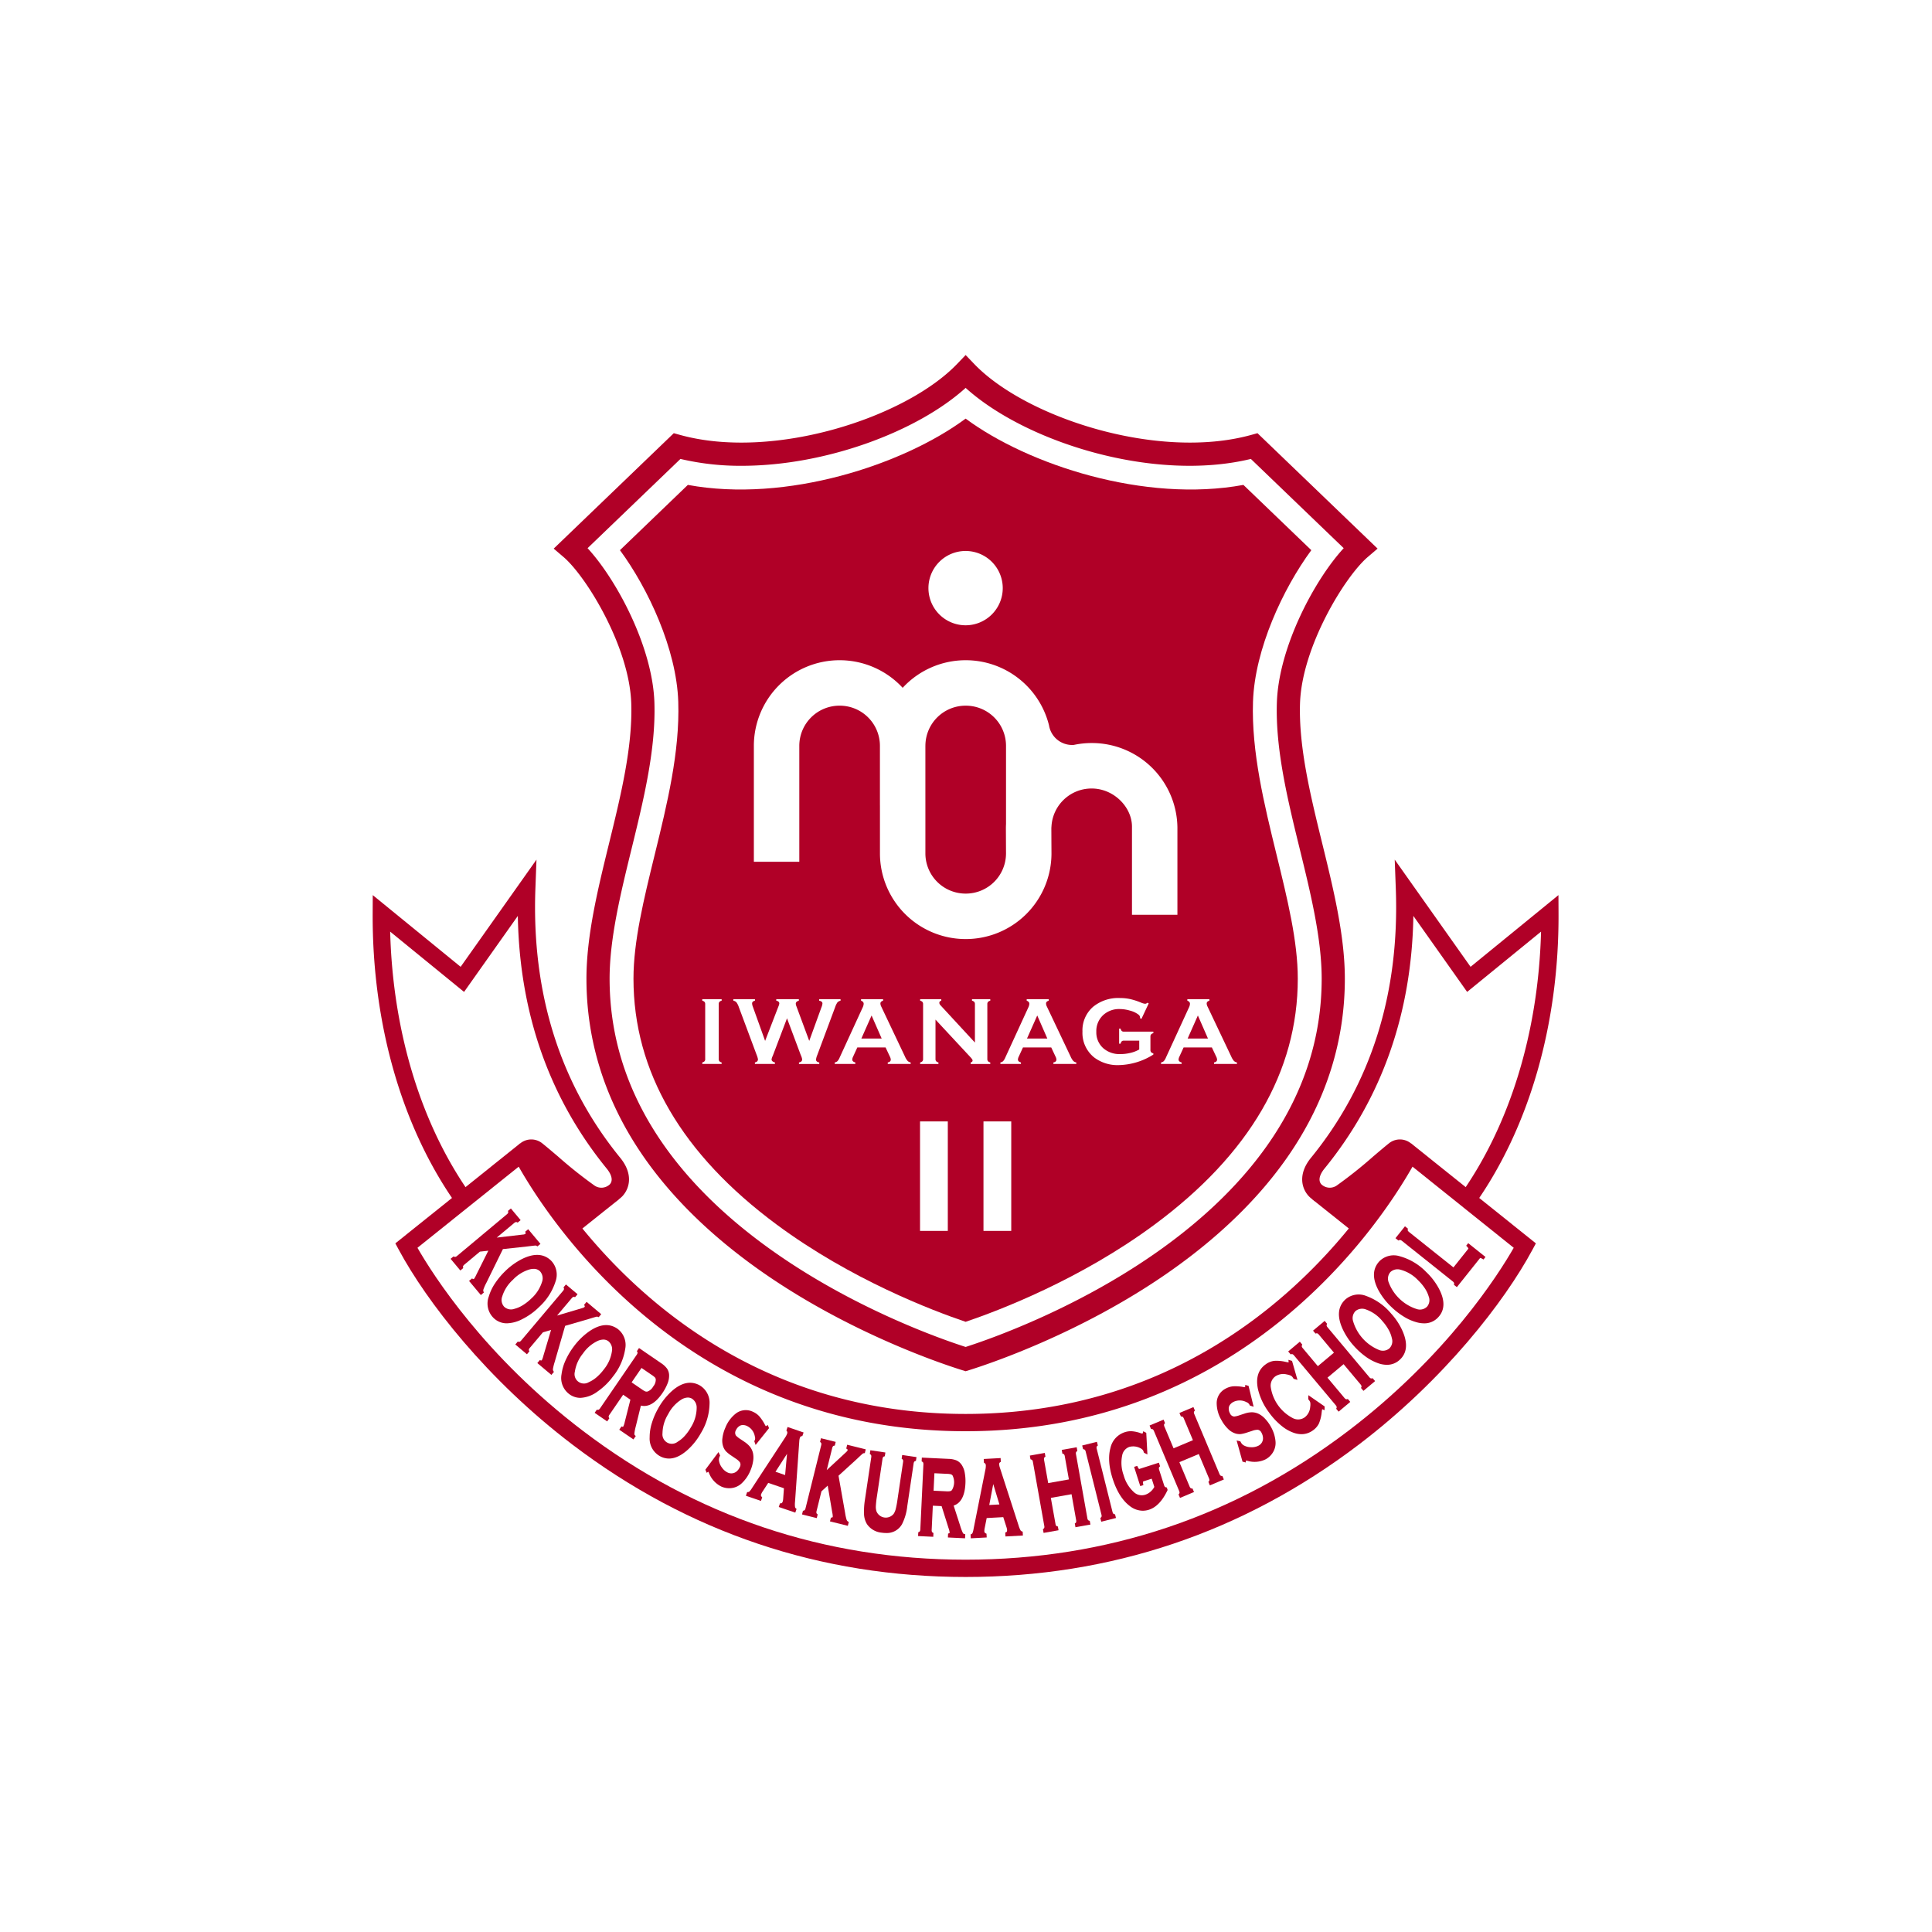 <?xml version="1.0" encoding="UTF-8"?>
<svg xmlns="http://www.w3.org/2000/svg" xmlns:xlink="http://www.w3.org/1999/xlink" width="591" height="591" viewBox="0 0 591 591">
  <defs>
    <clipPath id="clip-path">
      <rect id="長方形_1408" data-name="長方形 1408" width="362.758" height="373.792" fill="none"></rect>
    </clipPath>
  </defs>
  <g id="グループ_1873" data-name="グループ 1873" transform="translate(-12268 -3595)">
    <rect id="長方形_1404" data-name="長方形 1404" width="591" height="591" transform="translate(12268 3595)" fill="#fff"></rect>
    <g id="グループ_1863" data-name="グループ 1863" transform="translate(12382 3703.604)">
      <g id="グループ_1862" data-name="グループ 1862" clip-path="url(#clip-path)">
        <path id="パス_31722" data-name="パス 31722" d="M.772,68.99c.835,19.477,2.408,68.856,42.473,103.633l28.829-18.61s-.578.884.764-.641,2.948-4.726.709-6.968C61.662,134.494,41.639,95.747,46.368,59.3L26.882,88.179Z" transform="translate(1.333 102.418)" fill="#fff"></path>
        <path id="パス_31723" data-name="パス 31723" d="M3.816,118.513,36.34,92.419c4.519-3.993,5.765-4.107,7.974-2.212,2.847,2.441,15.245,12.441,18.278,13.919,1.865.911,3.057.81,6.12.417L21.022,142.6c-5.037-4.486-15.259-20.473-17.206-24.089" transform="translate(6.591 153.749)" fill="#b00027"></path>
        <path id="パス_31724" data-name="パス 31724" d="M179.039,68.99c-.835,19.477-2.408,68.856-42.473,103.633l-28.829-18.61s.578.884-.764-.641-2.948-4.726-.709-6.968c11.885-11.91,31.908-50.657,27.179-87.106l19.486,28.881Z" transform="translate(181.613 102.418)" fill="#fff"></path>
        <path id="パス_31725" data-name="パス 31725" d="M170.3,118.513,137.776,92.419c-4.519-3.993-5.765-4.107-7.974-2.212-2.847,2.441-15.245,12.441-18.278,13.919-1.865.911-3.057.81-6.12.417l47.69,38.058c5.037-4.486,15.259-20.473,17.206-24.089" transform="translate(182.051 153.749)" fill="#b00027"></path>
        <path id="パス_31726" data-name="パス 31726" d="M174.854,171.893c91.987,0,131.878-74.986,135.879-82.339l35.2,28.2c-13.57,25.232-69.336,98.721-171.075,98.721S17.348,142.985,3.778,117.753l35.2-28.2c4,7.352,43.891,82.339,135.879,82.339" transform="translate(6.525 154.675)" fill="#fff"></path>
        <path id="パス_31727" data-name="パス 31727" d="M176.99,221.046c-44.415,0-84.859-13.6-120.2-40.436-26.3-19.968-44.731-43.918-53.2-59.676l-1.045-1.939,38.14-30.558,3.308,4.126L9.313,120.35c4.718,8.239,20.533,33.165,50.674,56.046,34.4,26.118,73.77,39.361,117,39.361s82.6-13.243,117-39.361c30.141-22.881,45.956-47.807,50.674-56.046L309.991,92.563l3.308-4.126,38.137,30.558-1.042,1.939c-8.473,15.758-26.9,39.708-53.2,59.676-35.344,26.833-75.785,40.436-120.2,40.436" transform="translate(4.389 152.746)" fill="#b00027"></path>
        <path id="パス_31728" data-name="パス 31728" d="M181.378,231.453c-83.929,0-125.78-61.806-136.607-80.752-2.015-3.365-1.126-5.994.39-7.317a5.345,5.345,0,0,1,6.766.038c1.374,1.1,3.03,2.509,4.783,4a136.3,136.3,0,0,0,11.138,8.869,3.729,3.729,0,0,0,4.691-.357c1.421-1.568-.164-3.867-.911-4.783-17.582-21.564-26.721-47.546-27.223-77.332L27.959,97.066,5.35,78.622c.813,30.773,9.515,59.223,24.755,80.621L25.8,162.311C9,138.726-.161,107,0,72.988l.025-5.536L26.911,89.386,50.109,56.6l-.33,8.877c-1.186,32.058,7.543,59.758,25.949,82.331,3.954,4.849,2.967,9.212.725,11.68a8.949,8.949,0,0,1-11.536,1.205,139.914,139.914,0,0,1-11.634-9.242c-1.38-1.175-2.7-2.3-3.843-3.234,10.661,18.572,51.124,77.948,131.938,77.948,80.877,0,121.34-59.469,131.935-77.948-1.143.938-2.46,2.062-3.84,3.234a139.911,139.911,0,0,1-11.634,9.242,8.952,8.952,0,0,1-11.536-1.2c-2.242-2.471-3.229-6.834.725-11.683,18.406-22.573,27.135-50.273,25.949-82.331l-.33-8.877,23.2,32.786,26.882-21.935.027,5.536c.164,34.016-9,65.738-25.794,89.323l-4.309-3.068c15.237-21.4,23.942-49.847,24.755-80.621L334.8,97.066,318.351,73.819c-.5,29.786-9.641,55.768-27.223,77.332-.747.916-2.332,3.215-.911,4.783a3.729,3.729,0,0,0,4.688.357,136.3,136.3,0,0,0,11.141-8.869c1.754-1.492,3.409-2.9,4.783-4a5.342,5.342,0,0,1,6.766-.038c1.516,1.323,2.405,3.952.365,7.363-10.8,18.9-52.654,80.705-136.582,80.705" transform="translate(0 97.758)" fill="#b00027"></path>
        <path id="パス_31729" data-name="パス 31729" d="M19.627,118.577l5.111-10.421,7.393-.8,1.287-.158c1.053-.123,1.287-.128,1.339-.131a.777.777,0,0,1,.33.125l.226.131.911-.761-3.753-4.489-.911.764.09.251c.1.254.016.346-.068.42a1.44,1.44,0,0,1-.7.2l-8.034.93,5.28-4.41a1.544,1.544,0,0,1,.548-.335.519.519,0,0,1,.368.049l.213.1.9-.745-2.978-3.567-.886.739.049.226a.623.623,0,0,1-.019.393,1.508,1.508,0,0,1-.423.469L10.78,110.191a1.582,1.582,0,0,1-.551.341.611.611,0,0,1-.393-.049l-.213-.09-.881.739,2.975,3.567.889-.747-.057-.229a.572.572,0,0,1,.019-.374,1.667,1.667,0,0,1,.436-.491l4.7-3.924,2.572-.286-3.788,7.582a4.949,4.949,0,0,1-.592,1.028c-.076.065-.169.117-.379,0l-.226-.125-.908.758,3.605,4.317.925-.772-.109-.259a.991.991,0,0,1-.025-.685,14.792,14.792,0,0,1,.843-1.917" transform="translate(15.101 165.34)" fill="#b00027"></path>
        <path id="パス_31730" data-name="パス 31730" d="M28.619,116.891a17.869,17.869,0,0,0,5.048-7.835,6.17,6.17,0,0,0-1.361-6.362l-.005-.005c-2.193-2.138-5.149-2.321-8.79-.543A20.668,20.668,0,0,0,18.174,106a22.2,22.2,0,0,0-2.978,3.578,14.777,14.777,0,0,0-1.972,4.162,6.153,6.153,0,0,0,1.342,6.343,5.7,5.7,0,0,0,4.224,1.781,10.681,10.681,0,0,0,4.6-1.23,19.985,19.985,0,0,0,5.233-3.742m.916-7.726a11.426,11.426,0,0,1-3.354,5.173,14.539,14.539,0,0,1-2.405,1.906,9.3,9.3,0,0,1-2.7,1.194,3.062,3.062,0,0,1-3.136-.646,3.088,3.088,0,0,1-.584-3.158,11.393,11.393,0,0,1,3.284-5.105,11.413,11.413,0,0,1,5.176-3.174,5.026,5.026,0,0,1,1.154-.147,2.623,2.623,0,0,1,1.974.785,3.2,3.2,0,0,1,.592,3.172" transform="translate(22.276 174.333)" fill="#b00027"></path>
        <path id="パス_31731" data-name="パス 31731" d="M31.242,116.911l7.142-2.07,1.238-.379c1.015-.3,1.246-.355,1.3-.36a.787.787,0,0,1,.346.065l.245.09.764-.908-4.47-3.772-.769.911.136.232c.136.232.076.338,0,.428a1.44,1.44,0,0,1-.649.316l-7.753,2.307,4.434-5.258a1.593,1.593,0,0,1,.483-.428.538.538,0,0,1,.368-.014l.232.063.75-.889-3.551-2.994-.742.881.087.21a.627.627,0,0,1,.046.393,1.492,1.492,0,0,1-.333.537l-12.7,15.062a1.542,1.542,0,0,1-.483.431.6.6,0,0,1-.393.019l-.224-.052-.745.884,3.551,2.994.75-.889-.1-.215a.534.534,0,0,1-.044-.371,1.519,1.519,0,0,1,.344-.559l3.949-4.683,2.484-.725-2.414,8.122a5.325,5.325,0,0,1-.406,1.115c-.065.076-.147.145-.376.068l-.245-.085-.761.905,4.3,3.627.777-.922-.153-.235a1,1,0,0,1-.142-.674,15.061,15.061,0,0,1,.5-2.032Z" transform="translate(27.635 180.059)" fill="#b00027"></path>
        <path id="パス_31732" data-name="パス 31732" d="M36.926,124.565a17.866,17.866,0,0,0,3.783-8.517,6.167,6.167,0,0,0-2.324-6.079l-.005-.005c-2.5-1.775-5.446-1.5-8.768.815a20.7,20.7,0,0,0-4.683,4.628,22.092,22.092,0,0,0-2.392,4,14.775,14.775,0,0,0-1.309,4.415,6.145,6.145,0,0,0,2.3,6.06A5.675,5.675,0,0,0,27,131.066a9.549,9.549,0,0,0,5.326-2,19.948,19.948,0,0,0,4.6-4.5m-.284-7.775a11.41,11.41,0,0,1-2.52,5.629,14.548,14.548,0,0,1-2.084,2.253,9.255,9.255,0,0,1-2.482,1.6,2.872,2.872,0,0,1-4.263-3.188,11.418,11.418,0,0,1,2.457-5.55,11.441,11.441,0,0,1,4.628-3.93,4.379,4.379,0,0,1,1.634-.365,2.536,2.536,0,0,1,1.557.513,3.2,3.2,0,0,1,1.072,3.044" transform="translate(36.552 187.934)" fill="#b00027"></path>
        <path id="パス_31733" data-name="パス 31733" d="M45.642,125.137a14.354,14.354,0,0,0,1.533-2.855,6.272,6.272,0,0,0,.494-2.757,3.733,3.733,0,0,0-.663-1.9A7,7,0,0,0,45.219,116l-6.744-4.62-.652.949.109.2a.607.607,0,0,1,.085.385,1.491,1.491,0,0,1-.286.581L26.6,129.757a1.583,1.583,0,0,1-.431.464.62.62,0,0,1-.387.057l-.229-.027-.652.949,3.832,2.626.657-.957-.12-.207a.535.535,0,0,1-.082-.363,1.553,1.553,0,0,1,.278-.575l4.151-6.06,2.214,1.519-1.724,6.823a5.655,5.655,0,0,1-.431,1.344.216.216,0,0,1-.3.1l-.27-.087-.682,1,4.339,2.97.712-1.036-.254-.221c-.046-.041-.185-.166-.166-.551a15.48,15.48,0,0,1,.445-2.253l1.544-6.286c2.264.54,4.481-.75,6.6-3.843m-4.6-.455a1.18,1.18,0,0,1-.622-.03,5.378,5.378,0,0,1-1.055-.616l-3.155-2.16,3.022-4.41,3.155,2.16a5.828,5.828,0,0,1,.965.761,1.131,1.131,0,0,1,.24.57,3.243,3.243,0,0,1-.791,2.193,3.26,3.26,0,0,1-1.759,1.533" transform="translate(43.005 192.379)" fill="#b00027"></path>
        <path id="パス_31734" data-name="パス 31734" d="M46.306,116.029l-.005-.005c-2.708-1.44-5.6-.791-8.593,1.934a20.709,20.709,0,0,0-4.05,5.193,21.946,21.946,0,0,0-1.857,4.268,14.645,14.645,0,0,0-.731,4.546,6.143,6.143,0,0,0,3.06,5.716,5.757,5.757,0,0,0,2.861.78c1.833,0,3.761-.905,5.76-2.714a20.1,20.1,0,0,0,3.984-5.056,17.861,17.861,0,0,0,2.654-8.934,6.163,6.163,0,0,0-3.082-5.727m-.854,6.987a11.439,11.439,0,0,1-1.775,5.9,14.351,14.351,0,0,1-1.778,2.5,9.3,9.3,0,0,1-2.258,1.9A2.872,2.872,0,0,1,35,130.712a11.42,11.42,0,0,1,1.729-5.823,11.394,11.394,0,0,1,4.083-4.492,3.965,3.965,0,0,1,1.931-.595,2.534,2.534,0,0,1,1.252.33,3.2,3.2,0,0,1,1.454,2.883" transform="translate(53.659 199.106)" fill="#b00027"></path>
        <path id="パス_31735" data-name="パス 31735" d="M51.914,134.011a6.761,6.761,0,0,0-.035-2.553,4.99,4.99,0,0,0-.856-1.838,7.616,7.616,0,0,0-1.707-1.546l-1.208-.821a7.115,7.115,0,0,1-1.434-1.132,1.511,1.511,0,0,1-.025-1.6,3.016,3.016,0,0,1,.8-1.091,2.048,2.048,0,0,1,1.009-.5,2.9,2.9,0,0,1,1.544.245,4.337,4.337,0,0,1,2.446,3.207,1.7,1.7,0,0,1,.011,1.1c-.025.06-.063.136-.109.232l-.071.145.409,1.14,4.1-5.135-.385-.976-.39.259a2.3,2.3,0,0,1-.2.12,4.821,4.821,0,0,1-.262-.42,13.248,13.248,0,0,0-1.756-2.632,5.841,5.841,0,0,0-1.991-1.394,4.982,4.982,0,0,0-5.31.679,10.256,10.256,0,0,0-3.054,4.194,11.154,11.154,0,0,0-.9,3.191,5.5,5.5,0,0,0,.311,2.825,4.461,4.461,0,0,0,.829,1.3,11.514,11.514,0,0,0,1.688,1.323l1.181.807a4.819,4.819,0,0,1,1.364,1.205,1.551,1.551,0,0,1-.063,1.437,3.564,3.564,0,0,1-.766,1.121,2.529,2.529,0,0,1-2.934.537,4.4,4.4,0,0,1-1.724-1.473,4.612,4.612,0,0,1-.935-2.119,2.3,2.3,0,0,1,.175-1.257l.155-.355-.483-1.055-4.02,5.383.393.952.379-.237c.057-.035.1-.063.142-.085.044.079.106.2.191.374a7.63,7.63,0,0,0,3.8,4.167,5.9,5.9,0,0,0,2.364.5q.217,0,.434-.016a5.519,5.519,0,0,0,3.439-1.511,11.086,11.086,0,0,0,2.6-3.791,11.777,11.777,0,0,0,.854-2.91" transform="translate(64.455 204.409)" fill="#b00027"></path>
        <path id="パス_31736" data-name="パス 31736" d="M59.512,121.915l-4.9-1.675-.363,1.069.128.161a.847.847,0,0,1,.074.881,5.508,5.508,0,0,1-.605,1.135L43.729,138.925a5.8,5.8,0,0,1-.78,1.042.662.662,0,0,1-.442.175l-.262.008-.382,1.121,4.614,1.576.376-1.1-.169-.166a.668.668,0,0,1-.147-.788,4.111,4.111,0,0,1,.469-.875l1.691-2.58,4.805,1.642-.224,3.084a4.235,4.235,0,0,1-.15.963c-.191.559-.442.556-.545.551l-.278-.008-.39,1.137,5.059,1.726.385-1.126-.21-.164a.765.765,0,0,1-.262-.494,7.247,7.247,0,0,1,.008-1.554l1.3-18.507a3.938,3.938,0,0,1,.18-1.023c.139-.412.36-.5.537-.526l.224-.038Zm-5.067,6.532-.584,6.488-2.945-1.006Z" transform="translate(72.306 207.677)" fill="#b00027"></path>
        <path id="パス_31737" data-name="パス 31737" d="M67.366,126.053l.286-1.151-5.678-1.41-.286,1.156.221.147c.229.15.221.27.191.382-.014.063-.09.243-.445.573l-5.937,5.493,1.658-6.676a1.567,1.567,0,0,1,.243-.595.532.532,0,0,1,.327-.177l.235-.046.281-1.129L53.954,121.5l-.278,1.121.172.153a.588.588,0,0,1,.215.327,1.523,1.523,0,0,1-.06.627L49.249,142.85a1.545,1.545,0,0,1-.243.6.593.593,0,0,1-.344.191l-.224.055-.278,1.118,4.508,1.121.281-1.126-.185-.153a.524.524,0,0,1-.2-.314,1.513,1.513,0,0,1,.063-.652l1.475-5.945L56.01,136l1.421,8.356a5.09,5.09,0,0,1,.125,1.178c-.022.1-.068.2-.305.226l-.256.033-.286,1.148,5.463,1.355.289-1.167-.24-.145a1,1,0,0,1-.425-.54,13.787,13.787,0,0,1-.45-2.043l-2.024-11.43,5.5-5.01.944-.886c.775-.72.963-.867,1.006-.9a.808.808,0,0,1,.341-.093Z" transform="translate(83.182 209.85)" fill="#b00027"></path>
        <path id="パス_31738" data-name="パス 31738" d="M66.634,125.436l.185.134a.606.606,0,0,1,.245.308,1.635,1.635,0,0,1,0,.646l-1.71,11.484a26.449,26.449,0,0,1-.543,2.877,4.781,4.781,0,0,1-.616,1.413,3.08,3.08,0,0,1-5.266-.785,4.482,4.482,0,0,1-.188-1.53,26.562,26.562,0,0,1,.319-2.913l1.707-11.481a1.628,1.628,0,0,1,.188-.63.518.518,0,0,1,.305-.207l.229-.071.172-1.148-4.593-.685-.169,1.14.185.134a.606.606,0,0,1,.245.308,1.635,1.635,0,0,1,0,.646l-1.923,12.9a22.712,22.712,0,0,0-.281,4.306,6.382,6.382,0,0,0,.908,3.174,6.143,6.143,0,0,0,4.505,2.607,8.9,8.9,0,0,0,1.336.1,5.31,5.31,0,0,0,4.909-2.76,16.2,16.2,0,0,0,1.582-5.5L70.285,127a1.485,1.485,0,0,1,.185-.619.582.582,0,0,1,.325-.224l.215-.074.169-1.14L66.8,124.3Z" transform="translate(95.178 212.18)" fill="#b00027"></path>
        <path id="パス_31739" data-name="パス 31739" d="M74.419,125.77a3.733,3.733,0,0,0-1.563-1.265,7.041,7.041,0,0,0-2.37-.445l-8.168-.387-.055,1.151.2.117a.6.6,0,0,1,.275.281,1.541,1.541,0,0,1,.06.644l-.933,19.682a1.547,1.547,0,0,1-.123.619.6.6,0,0,1-.3.254l-.21.1-.055,1.154,4.642.221.055-1.162-.21-.112a.532.532,0,0,1-.259-.267,1.5,1.5,0,0,1-.068-.635l.349-7.336,2.684.128,2.116,6.712a5.782,5.782,0,0,1,.341,1.369c-.008.153-.055.207-.2.243l-.275.068-.057,1.2,5.253.251.06-1.257-.33-.055c-.06-.011-.245-.044-.431-.379a15.383,15.383,0,0,1-.8-2.152l-1.991-6.161c2.209-.725,3.42-2.989,3.6-6.736a14.371,14.371,0,0,0-.194-3.234,6.286,6.286,0,0,0-1.031-2.607m-2.929,7.871a1.156,1.156,0,0,1-.548.3,5.071,5.071,0,0,1-1.219.033l-3.818-.18.254-5.343,3.818.183a5.736,5.736,0,0,1,1.219.139,1.162,1.162,0,0,1,.51.36,4.659,4.659,0,0,1-.215,4.508" transform="translate(105.667 213.605)" fill="#b00027"></path>
        <path id="パス_31740" data-name="パス 31740" d="M82.755,146.151a.772.772,0,0,1-.428-.357,7.455,7.455,0,0,1-.575-1.445l-5.713-17.653a4.015,4.015,0,0,1-.215-1.015.662.662,0,0,1,.3-.69l.194-.117-.063-1.148-5.168.281.063,1.129.177.1a.836.836,0,0,1,.4.785,5.479,5.479,0,0,1-.139,1.282l-3.608,18.1a5.6,5.6,0,0,1-.333,1.257.67.67,0,0,1-.344.327l-.24.1.065,1.184L72,148.013l-.063-1.159-.221-.09a.675.675,0,0,1-.434-.676,4.393,4.393,0,0,1,.109-.987l.6-3.027,5.073-.275.944,2.945a4.089,4.089,0,0,1,.224.949c.03.592-.2.676-.3.715l-.262.1.065,1.2,5.334-.289-.063-1.186Zm-6.87-8.236-3.106.169L74,131.68Z" transform="translate(115.835 213.694)" fill="#b00027"></path>
        <path id="パス_31741" data-name="パス 31741" d="M91.827,144.959a.6.6,0,0,1-.33-.213,1.534,1.534,0,0,1-.2-.6l-3.453-19.415a1.528,1.528,0,0,1-.019-.63.6.6,0,0,1,.237-.314l.183-.142-.2-1.135-4.573.813.2,1.145.232.063a.516.516,0,0,1,.311.2,1.591,1.591,0,0,1,.2.611l1.246,7.012-6.33,1.126-1.249-7.012a1.64,1.64,0,0,1-.019-.641.534.534,0,0,1,.226-.295l.2-.139-.2-1.145-4.573.813.2,1.137.221.068a.592.592,0,0,1,.33.213,1.548,1.548,0,0,1,.2.6l3.453,19.417a1.48,1.48,0,0,1,.019.63.6.6,0,0,1-.235.314l-.185.139.2,1.137,4.573-.813-.2-1.145-.229-.063a.546.546,0,0,1-.314-.2,1.506,1.506,0,0,1-.2-.605L80.138,138l6.332-1.124,1.4,7.884a1.5,1.5,0,0,1,.016.638.542.542,0,0,1-.224.3l-.194.136.2,1.145,4.576-.815-.2-1.135Z" transform="translate(127.315 211.599)" fill="#b00027"></path>
        <path id="パス_31742" data-name="パス 31742" d="M89.408,144.032a.537.537,0,0,1-.327-.18,1.612,1.612,0,0,1-.251-.608l-4.781-19.115a1.553,1.553,0,0,1-.063-.641.51.51,0,0,1,.2-.305l.185-.153-.284-1.129-4.505,1.129.278,1.118.224.052a.616.616,0,0,1,.346.191,1.5,1.5,0,0,1,.24.584l4.783,19.115a1.6,1.6,0,0,1,.065.644.594.594,0,0,1-.215.33l-.172.153.278,1.118,4.508-1.126-.281-1.129Z" transform="translate(137.46 210.544)" fill="#b00027"></path>
        <path id="パス_31743" data-name="パス 31743" d="M100.029,137.881a.594.594,0,0,1-.355-.166,1.534,1.534,0,0,1-.284-.584l-1.456-4.546a1.509,1.509,0,0,1-.1-.635.626.626,0,0,1,.191-.346l.161-.164-.352-1.1-5.986,1.917c-.065.022-.085.008-.115-.016a2.136,2.136,0,0,1-.39-.627l-.142-.295-.949.305,1.882,5.88.949-.3-.055-.322a2.144,2.144,0,0,1-.041-.736c.011-.046.022-.065.079-.082l2.569-.824.8,2.512a4.976,4.976,0,0,1-1.126,1.432,4.621,4.621,0,0,1-1.669.965,3.518,3.518,0,0,1-3.526-.865,10.768,10.768,0,0,1-3.044-5.056,11.062,11.062,0,0,1-.477-6.054,3.39,3.39,0,0,1,2.212-2.667,4.68,4.68,0,0,1,3.728.616,1.8,1.8,0,0,1,.412.385,2.9,2.9,0,0,1,.275.649l.052.15,1.047.513-.349-6.613-.927-.477-.123.447c-.044.161-.082.235-.079.254a2.181,2.181,0,0,1-.731-.169,10.431,10.431,0,0,0-2.52-.54,5.937,5.937,0,0,0-2.165.284A6.542,6.542,0,0,0,83,125.9c-.7,2.594-.469,5.735.685,9.338,1.238,3.87,3.014,6.69,5.277,8.386a6.5,6.5,0,0,0,3.93,1.413,6.266,6.266,0,0,0,1.92-.311c2.209-.706,4.1-2.692,5.626-5.9l.065-.136-.248-.766Z" transform="translate(142.673 208.491)" fill="#b00027"></path>
        <path id="パス_31744" data-name="パス 31744" d="M109.192,139.071a.6.6,0,0,1-.368-.136,1.494,1.494,0,0,1-.327-.537l-7.642-18.182a1.556,1.556,0,0,1-.158-.611.6.6,0,0,1,.164-.357l.147-.177-.447-1.064-4.282,1.8.45,1.075.24.008a.516.516,0,0,1,.346.123,1.608,1.608,0,0,1,.335.551l2.757,6.567-5.926,2.49-2.76-6.564a1.563,1.563,0,0,1-.161-.625.519.519,0,0,1,.155-.333l.161-.18-.45-1.072-4.284,1.8.447,1.064.229.019a.61.61,0,0,1,.371.134,1.556,1.556,0,0,1,.325.54l7.644,18.179a1.552,1.552,0,0,1,.155.611.612.612,0,0,1-.161.36l-.147.175.445,1.064,4.284-1.8-.45-1.069-.237-.011a.552.552,0,0,1-.352-.131,1.5,1.5,0,0,1-.333-.545l-3.1-7.382,5.929-2.49,3.1,7.382a1.551,1.551,0,0,1,.155.619.55.55,0,0,1-.153.341l-.158.177.45,1.072,4.282-1.8-.447-1.064Z" transform="translate(150.511 203.817)" fill="#b00027"></path>
        <path id="パス_31745" data-name="パス 31745" d="M111.248,128.323a11.648,11.648,0,0,0-1.781-2.454,6.773,6.773,0,0,0-2.043-1.535,4.955,4.955,0,0,0-1.977-.442,7.228,7.228,0,0,0-2.266.406l-1.388.453a7.167,7.167,0,0,1-1.773.442,1.506,1.506,0,0,1-1.279-.96,2.916,2.916,0,0,1-.376-1.293,2.054,2.054,0,0,1,.218-1.107,2.884,2.884,0,0,1,1.137-1.072,4.343,4.343,0,0,1,4.036.025,1.7,1.7,0,0,1,.878.668c.03.055.068.131.115.224l.071.147,1.151.371-1.554-6.384-1.006-.292-.033.466c-.008.117-.022.191-.027.232-.085,0-.235-.014-.494-.049a13.14,13.14,0,0,0-3.158-.221,5.9,5.9,0,0,0-2.318.723,4.986,4.986,0,0,0-2.708,4.62,10.275,10.275,0,0,0,1.451,4.983,11.19,11.19,0,0,0,1.977,2.659,5.533,5.533,0,0,0,2.424,1.481,4.407,4.407,0,0,0,1.538.139,11.283,11.283,0,0,0,2.081-.526l1.358-.439a4.811,4.811,0,0,1,1.789-.344,1.556,1.556,0,0,1,1.1.93,3.487,3.487,0,0,1,.42,1.29,2.528,2.528,0,0,1-1.369,2.651,4.433,4.433,0,0,1-2.22.464,4.59,4.59,0,0,1-2.25-.556,2.277,2.277,0,0,1-.884-.905l-.188-.338-1.132-.265,1.8,6.474,1,.267.044-.445c.005-.068.014-.12.019-.164.09.014.221.038.412.079a7.638,7.638,0,0,0,5.621-.458,5.911,5.911,0,0,0,2.089-1.92,5.509,5.509,0,0,0,.905-3.646,11.011,11.011,0,0,0-1.407-4.377" transform="translate(163.515 199.521)" fill="#b00027"></path>
        <path id="パス_31746" data-name="パス 31746" d="M114.854,124.77l.093.109c.1.125.188.235.254.327a1.564,1.564,0,0,1,.289.723,4.789,4.789,0,0,1-.049,1.222,4.373,4.373,0,0,1-1.639,3.123,3.49,3.49,0,0,1-3.57.319,12.8,12.8,0,0,1-6.859-9.583,3.487,3.487,0,0,1,1.451-3.273,4.4,4.4,0,0,1,3.483-.551,4.784,4.784,0,0,1,1.17.344,1.557,1.557,0,0,1,.586.5c.068.1.147.215.24.363l.076.125,1.17.325-1.658-5.806-1.11-.333.055.562a1.835,1.835,0,0,1,.014.215,8.085,8.085,0,0,1-.862-.134,12.007,12.007,0,0,0-3.605-.319,5.591,5.591,0,0,0-2.574,1.075c-2.307,1.65-3.084,4.243-2.313,7.7a19.214,19.214,0,0,0,3.262,6.883,21.038,21.038,0,0,0,3.979,4.26,12.129,12.129,0,0,0,3.733,2.105,7.3,7.3,0,0,0,2.3.4,5.878,5.878,0,0,0,3.488-1.148,5.578,5.578,0,0,0,1.852-2.108,11.972,11.972,0,0,0,.856-3.51,7.747,7.747,0,0,1,.145-.87,1.832,1.832,0,0,1,.2.079l.515.235.041-1.159-4.977-3.447Z" transform="translate(171.346 194.661)" fill="#b00027"></path>
        <path id="パス_31747" data-name="パス 31747" d="M128.31,125.921a.6.6,0,0,1-.393-.019,1.6,1.6,0,0,1-.472-.42l-12.662-15.119a1.512,1.512,0,0,1-.33-.537.6.6,0,0,1,.049-.39l.087-.213-.739-.884-3.562,2.984.747.892.232-.06a.524.524,0,0,1,.368.014,1.6,1.6,0,0,1,.48.428l4.573,5.46-4.928,4.129-4.573-5.46a1.567,1.567,0,0,1-.338-.548.527.527,0,0,1,.049-.365l.1-.218-.747-.892-3.562,2.984.739.884.226-.049a.6.6,0,0,1,.39.019,1.53,1.53,0,0,1,.472.42l12.665,15.117a1.534,1.534,0,0,1,.33.537.609.609,0,0,1-.049.393l-.087.21.739.884,3.562-2.981-.745-.892-.232.06a.555.555,0,0,1-.374-.019,1.547,1.547,0,0,1-.48-.423l-5.141-6.139,4.928-4.132,5.143,6.139a1.565,1.565,0,0,1,.333.548.552.552,0,0,1-.046.371l-.1.215.745.892,3.562-2.984-.742-.884Z" transform="translate(177.37 187.12)" fill="#b00027"></path>
        <path id="パス_31748" data-name="パス 31748" d="M124.356,111.2a17.84,17.84,0,0,0-7.609-5.381,6.172,6.172,0,0,0-6.417,1.083l-.005.005c-2.231,2.1-2.542,5.045-.922,8.757a20.708,20.708,0,0,0,3.619,5.5,22.078,22.078,0,0,0,3.447,3.128,14.743,14.743,0,0,0,4.072,2.149,8.1,8.1,0,0,0,2.512.431,5.647,5.647,0,0,0,3.883-1.494c2.264-2.034,2.577-4.991.933-8.787a19.918,19.918,0,0,0-3.513-5.392m-.559,10.666a3.093,3.093,0,0,1-3.18.447,13.621,13.621,0,0,1-7.906-8.809,3.079,3.079,0,0,1,.772-3.1,3.2,3.2,0,0,1,3.194-.453,11.412,11.412,0,0,1,5.023,3.575,14.337,14.337,0,0,1,1.8,2.484,9.314,9.314,0,0,1,1.077,2.749,3.068,3.068,0,0,1-.78,3.106" transform="translate(187.196 182.021)" fill="#b00027"></path>
        <path id="パス_31749" data-name="パス 31749" d="M128.243,106.011a17.851,17.851,0,0,0-8.012-4.762,6.168,6.168,0,0,0-6.311,1.584l-.005.008c-2.056,2.266-2.133,5.228-.229,8.8a20.791,20.791,0,0,0,4.044,5.2,22.065,22.065,0,0,0,3.679,2.847,14.749,14.749,0,0,0,4.233,1.822,8.546,8.546,0,0,0,2,.254,5.691,5.691,0,0,0,4.29-1.819c2.094-2.2,2.174-5.176.235-8.833a20,20,0,0,0-3.924-5.1m.281,10.68a3.086,3.086,0,0,1-3.136.7,13.6,13.6,0,0,1-8.572-8.16,3.067,3.067,0,0,1,.524-3.15,3.2,3.2,0,0,1,3.15-.7,11.41,11.41,0,0,1,5.285,3.169,14.425,14.425,0,0,1,1.991,2.334,9.175,9.175,0,0,1,1.29,2.656,3.063,3.063,0,0,1-.532,3.158" transform="translate(193.983 174.441)" fill="#b00027"></path>
        <path id="パス_31750" data-name="パス 31750" d="M136.975,102.886l-.622.777.224.24a2.061,2.061,0,0,1,.439.589.1.1,0,0,1-.022.117l-4.541,5.694-13.5-10.767a1.608,1.608,0,0,1-.453-.48.517.517,0,0,1-.025-.368l.057-.235-.911-.725-2.9,3.633.9.72.21-.1a.612.612,0,0,1,.39-.057,1.529,1.529,0,0,1,.559.327l15.389,12.278a1.576,1.576,0,0,1,.445.472.612.612,0,0,1,.03.393l-.046.224.9.72,7.074-8.869a.1.1,0,0,1,.112-.046,2.119,2.119,0,0,1,.674.3l.281.164.619-.777Z" transform="translate(198.157 168.795)" fill="#b00027"></path>
        <path id="パス_31751" data-name="パス 31751" d="M142.979,303.9c-9.941-3.09-112.452-36.476-112.452-116.371,0-26.429,14.588-57.576,13.7-84.376-.611-18.52-14.244-40.736-21.992-47.336L54.7,24.617C85.073,33,126.829,18.756,142.979,1.878,159.129,18.756,200.885,33,231.255,24.617l32.464,31.2c-7.748,6.6-21.381,28.815-21.992,47.336-.884,26.8,13.7,57.947,13.7,84.376,0,79.9-102.512,113.281-112.452,116.371" transform="translate(38.411 3.244)" fill="#fff"></path>
        <path id="パス_31752" data-name="パス 31752" d="M146.318,310.857l-1.053-.327c-5.449-1.694-33.991-11.094-60.928-29.86C68.585,269.7,56.059,257.431,47.106,244.216,35.968,227.782,30.323,209.8,30.323,190.777c0-13.18,3.515-27.514,6.913-41.377,3.556-14.5,7.235-29.5,6.793-42.882-.57-17.285-13.759-38.8-20.748-44.758l-2.975-2.539L57.041,23.909l1.942.537c28.491,7.86,68.967-5.25,84.777-21.774L146.318,0l2.561,2.673C164.685,19.2,205.165,32.306,233.65,24.446l1.942-.537,36.74,35.311-2.975,2.539c-7,5.956-20.181,27.474-20.751,44.758C248.164,119.9,251.84,134.9,255.4,149.4c3.4,13.862,6.916,28.2,6.916,41.377,0,19.025-5.645,37-16.783,53.439-8.953,13.216-21.482,25.48-37.231,36.454-26.939,18.766-55.479,28.166-60.93,29.86ZM30.667,59.084c8.812,9.548,19.884,30.149,20.443,47.2.472,14.356-3.324,29.833-6.992,44.8-3.3,13.453-6.712,27.364-6.712,39.689,0,74.6,93.643,107.751,108.912,112.657,15.269-4.906,108.912-38.06,108.912-112.657,0-12.324-3.412-26.235-6.714-39.689-3.665-14.969-7.464-30.446-6.99-44.8.562-17.053,11.631-37.654,20.443-47.2l-28.4-27.3c-29.644,7.183-68.793-5.043-87.248-21.733-14.751,13.341-42.738,23.83-68.512,23.833a79.809,79.809,0,0,1-18.733-2.1Z" transform="translate(35.072)" fill="#b00027"></path>
        <path id="パス_31753" data-name="パス 31753" d="M27.737,47.377c8.632,11.738,17.307,30.258,17.838,46.348.5,15.359-3.412,31.332-7.2,46.779-3.344,13.636-6.5,26.511-6.5,37.951,0,28.4,14.749,53.72,43.839,75.248,22.726,16.821,47.614,26.284,57.767,29.718,10.151-3.434,35.039-12.9,57.767-29.718,29.088-21.528,43.839-46.845,43.839-75.248,0-11.44-3.158-24.315-6.5-37.949-3.788-15.449-7.7-31.422-7.2-46.782.532-16.09,9.207-34.611,17.838-46.348l-20.77-19.966c-30.168,5.555-65.867-6.131-84.973-20.279-19.107,14.146-54.8,25.835-84.973,20.279Z" transform="translate(47.907 12.318)" fill="#b00027"></path>
        <path id="パス_31754" data-name="パス 31754" d="M37.864,90.546V73.76a1,1,0,0,0-.2-.665,1.4,1.4,0,0,0-.7-.379v-.464h5.937v.464a1.291,1.291,0,0,0-.7.371,1.033,1.033,0,0,0-.2.674V90.546a1.051,1.051,0,0,0,.2.69,1.357,1.357,0,0,0,.69.371v.464H36.972v-.464a1.4,1.4,0,0,0,.7-.379,1.032,1.032,0,0,0,.2-.682" transform="translate(63.857 124.792)" fill="#fff"></path>
        <path id="パス_31755" data-name="パス 31755" d="M56.875,78.106,52.525,89.56a4.138,4.138,0,0,0-.376,1.1c0,.447.344.761,1.031.946v.464H47.055v-.464q.933-.188.933-.987a6.388,6.388,0,0,0-.39-1.293L42.143,74.7a5.364,5.364,0,0,0-.731-1.473,1.659,1.659,0,0,0-.957-.515v-.464h6.616v.464c-.586.136-.878.42-.878.856a3.159,3.159,0,0,0,.221.96l3.764,10.486,4.074-10.546a3.3,3.3,0,0,0,.265-.9q0-.667-.933-.856v-.464H60.5v.464c-.633.175-.946.488-.946.944a3.165,3.165,0,0,0,.237.873l3.883,10.486L67.421,74.7a3.672,3.672,0,0,0,.292-1.145c0-.425-.333-.706-1-.843v-.464h6.542v.464a1.937,1.937,0,0,0-.96.524,6.064,6.064,0,0,0-.7,1.464L66.14,89.328a5.122,5.122,0,0,0-.39,1.394q0,.712.99.886v.464H60.532v-.464c.649-.106.976-.431.976-.974a4.97,4.97,0,0,0-.434-1.306Z" transform="translate(69.873 124.793)" fill="#fff"></path>
        <path id="パス_31756" data-name="パス 31756" d="M67.383,87.02H58.735l-1.279,2.787a2.39,2.39,0,0,0-.265.914c0,.425.311.723.93.886v.464H51.83v-.464a1.639,1.639,0,0,0,.848-.406,3.968,3.968,0,0,0,.671-1.132l7-15.231a3.032,3.032,0,0,0,.333-1.162c0-.445-.27-.766-.807-.96v-.464h6.747v.464c-.551.166-.824.45-.824.859a2.195,2.195,0,0,0,.265.957l7.249,15.275a5.175,5.175,0,0,0,.807,1.328,1.739,1.739,0,0,0,.935.472v.464H68.046v-.464q.925-.16.925-.9a2.385,2.385,0,0,0-.278-.9ZM66.189,84.3,63.1,77.243,59.968,84.3Z" transform="translate(89.519 124.792)" fill="#fff"></path>
        <path id="パス_31757" data-name="パス 31757" d="M66.105,78.5V90.547a1.032,1.032,0,0,0,.2.682,1.4,1.4,0,0,0,.7.379v.464H61.409v-.464a1.424,1.424,0,0,0,.7-.379,1.032,1.032,0,0,0,.2-.682V73.761a1.012,1.012,0,0,0-.2-.668,1.423,1.423,0,0,0-.7-.376v-.464h6.466v.464c-.4.106-.6.33-.6.668a1.2,1.2,0,0,0,.39.769l10.5,11.37V73.761a1.027,1.027,0,0,0-.194-.668,1.421,1.421,0,0,0-.7-.376v-.464h5.591v.464a1.421,1.421,0,0,0-.7.376,1.012,1.012,0,0,0-.2.668V90.547a1.032,1.032,0,0,0,.2.682,1.422,1.422,0,0,0,.7.379v.464H76.867v-.464c.39-.087.584-.3.584-.625q0-.29-.682-1.017Z" transform="translate(106.064 124.793)" fill="#fff"></path>
        <path id="パス_31758" data-name="パス 31758" d="M85.963,87.02H77.315l-1.279,2.787a2.39,2.39,0,0,0-.265.914c0,.425.311.723.93.886v.464H70.41v-.464a1.639,1.639,0,0,0,.848-.406,3.968,3.968,0,0,0,.671-1.132l7-15.231a3.032,3.032,0,0,0,.333-1.162c0-.445-.27-.766-.807-.96v-.464H85.2v.464c-.551.166-.824.45-.824.859a2.195,2.195,0,0,0,.265.957l7.249,15.275a5.175,5.175,0,0,0,.807,1.328,1.739,1.739,0,0,0,.935.472v.464H86.626v-.464q.924-.16.925-.9a2.385,2.385,0,0,0-.278-.9ZM84.769,84.3l-3.084-7.061L78.548,84.3Z" transform="translate(121.61 124.792)" fill="#fff"></path>
        <path id="パス_31759" data-name="パス 31759" d="M96.983,85.163h-4.7a.913.913,0,0,0-.649.2,1.528,1.528,0,0,0-.355.725h-.447V81.475h.447a1.511,1.511,0,0,0,.355.734.925.925,0,0,0,.646.194H101.3v.466a1.452,1.452,0,0,0-.693.376,1.037,1.037,0,0,0-.2.682v4.066a1.056,1.056,0,0,0,.194.685,1.4,1.4,0,0,0,.7.376v.363a20.529,20.529,0,0,1-10.5,3.224,11.848,11.848,0,0,1-7.522-2.28,9.579,9.579,0,0,1-3.663-7.985A9.5,9.5,0,0,1,82.878,74.8,12.141,12.141,0,0,1,91.1,72.124a14.388,14.388,0,0,1,3.074.314,20.576,20.576,0,0,1,3.284,1.053,4.238,4.238,0,0,0,1.353.39,1.121,1.121,0,0,0,.682-.333l.39.218-2.236,4.748-.4-.218a1.689,1.689,0,0,0-.125-.685,1.932,1.932,0,0,0-.5-.515,7.374,7.374,0,0,0-2.5-1.132,11.3,11.3,0,0,0-3.106-.472,7.183,7.183,0,0,0-4.944,1.74,6.638,6.638,0,0,0-2.217,5.209A6.456,6.456,0,0,0,86.014,87.5a7.517,7.517,0,0,0,5.212,1.77,12.868,12.868,0,0,0,3.109-.379,9.86,9.86,0,0,0,2.648-1.031Z" transform="translate(137.511 124.571)" fill="#fff"></path>
        <path id="パス_31760" data-name="パス 31760" d="M103.982,87.02H95.334l-1.279,2.787a2.391,2.391,0,0,0-.265.914c0,.425.311.723.93.886v.464H88.429v-.464a1.639,1.639,0,0,0,.848-.406,3.968,3.968,0,0,0,.671-1.132l7-15.231a3.032,3.032,0,0,0,.333-1.162c0-.445-.27-.766-.807-.96v-.464h6.747v.464c-.551.166-.824.45-.824.859a2.195,2.195,0,0,0,.265.957l7.249,15.275a5.174,5.174,0,0,0,.807,1.328,1.739,1.739,0,0,0,.935.472v.464h-7.006v-.464q.924-.16.924-.9a2.385,2.385,0,0,0-.278-.9ZM102.788,84.3,99.7,77.243,96.567,84.3Z" transform="translate(152.732 124.792)" fill="#fff"></path>
        <path id="パス_31761" data-name="パス 31761" d="M85.07,33.343A11.365,11.365,0,1,1,73.706,21.979,11.364,11.364,0,0,1,85.07,33.343" transform="translate(107.67 37.962)" fill="#fff"></path>
        <path id="合体_1" data-name="合体 1" d="M-12343.549-3644.442v-16.507h13.9v16.507a12.3,12.3,0,0,0,12.33,12.231,12.3,12.3,0,0,0,12.331-12.231l-.034-7.694c0-.438.013-.87.034-1.3a26.2,26.2,0,0,1,20.736-24.257,26.149,26.149,0,0,1,5.463-.575,26.154,26.154,0,0,1,26.233,25.842v26.694h-13.9v-26.973c0-5.932-5.532-11.656-12.331-11.656a12.284,12.284,0,0,0-12.293,11.578c-.016.215-.037.432-.037.65l.015,3.754.022,3.94a26.217,26.217,0,0,1-26.237,26.134A26.214,26.214,0,0,1-12343.549-3644.442Zm-38.573,2.5v-35.525a26.212,26.212,0,0,1,26.233-26.134,26.223,26.223,0,0,1,19.288,8.44,26.213,26.213,0,0,1,19.285-8.44,26.252,26.252,0,0,1,25.485,19.935,7.145,7.145,0,0,0,7.582,5.969,26.21,26.21,0,0,0-20.736,24.26v-24.03a12.294,12.294,0,0,0-12.331-12.231,12.293,12.293,0,0,0-12.33,12.231h-.006v16.516h-13.9v1.768h-.006v-18.285a12.294,12.294,0,0,0-12.331-12.231,12.293,12.293,0,0,0-12.33,12.231v35.528Z" transform="translate(12498.727 3796.96)" fill="#fff" stroke="rgba(0,0,0,0)" stroke-miterlimit="10" stroke-width="1"></path>
        <rect id="長方形_1406" data-name="長方形 1406" width="8.495" height="33.49" transform="translate(167.44 234.439)" fill="#fff"></rect>
        <rect id="長方形_1407" data-name="長方形 1407" width="8.495" height="33.49" transform="translate(186.847 234.439)" fill="#fff"></rect>
      </g>
    </g>
  </g>
</svg>
